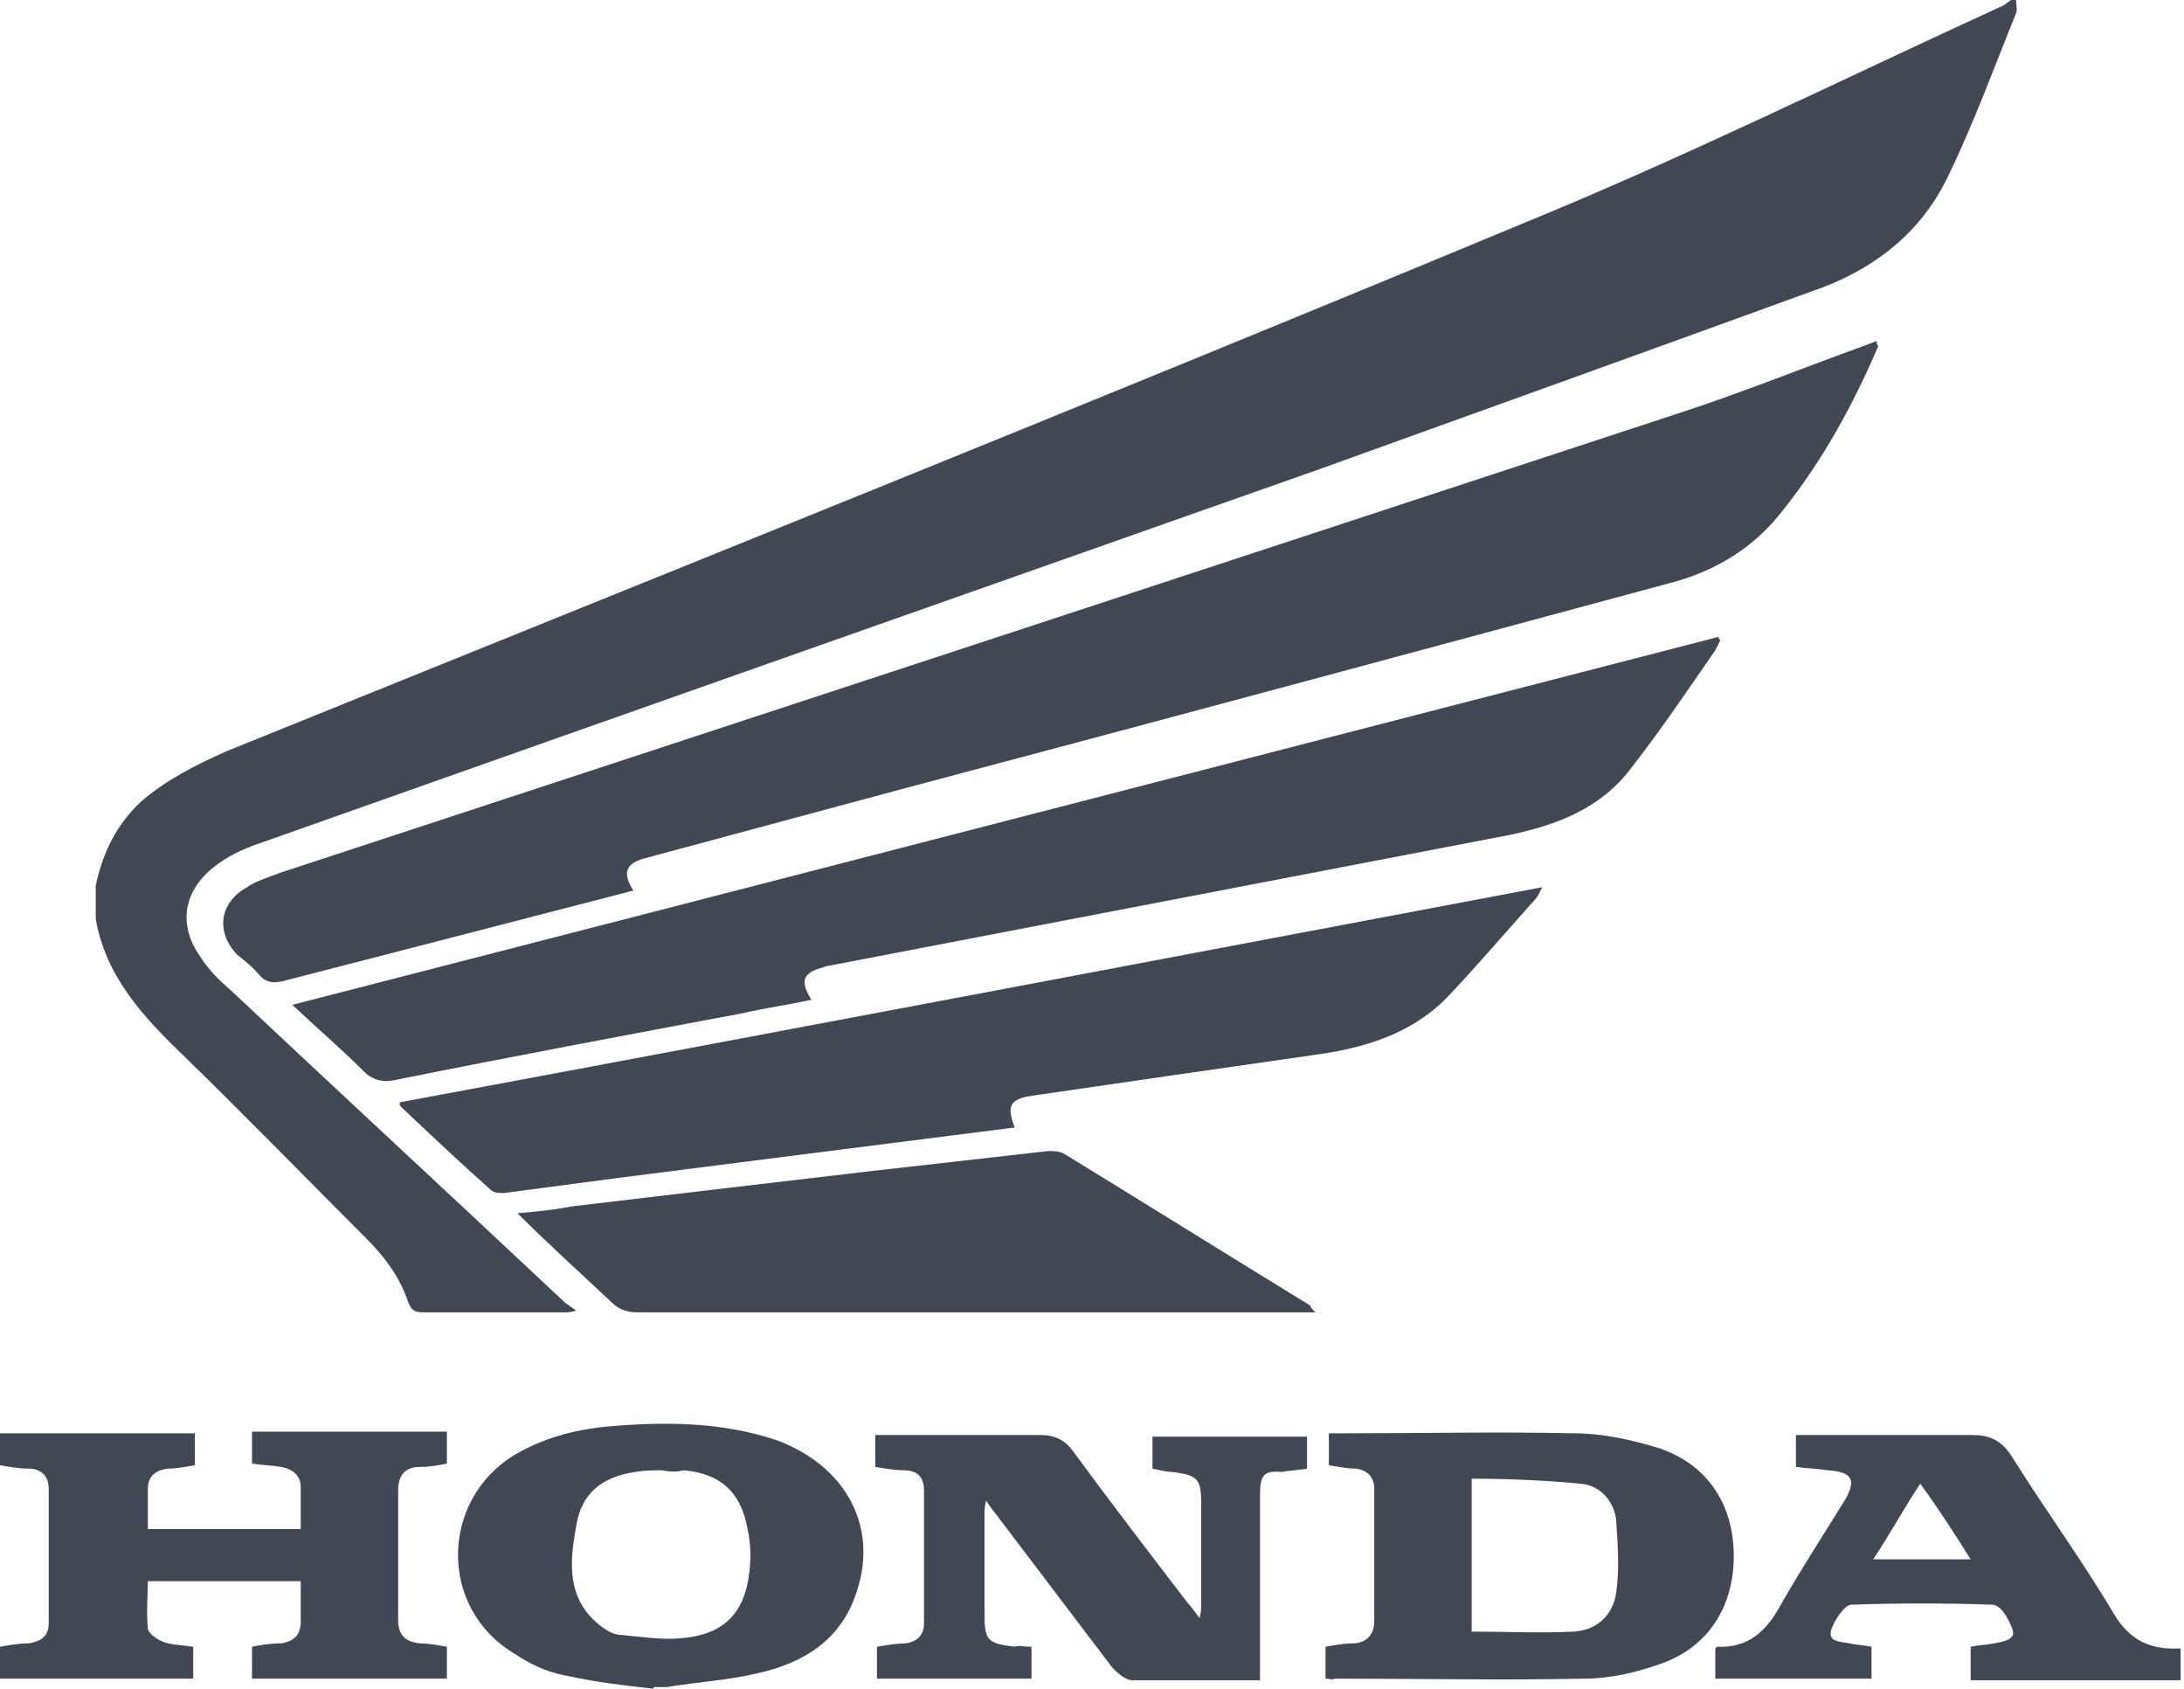 <?xml version="1.0" encoding="utf-8"?>
<!-- Generator: Adobe Illustrator 23.0.5, SVG Export Plug-In . SVG Version: 6.00 Build 0)  -->
<svg version="1.1" id="Calque_1" xmlns="http://www.w3.org/2000/svg" xmlns:xlink="http://www.w3.org/1999/xlink" x="0px" y="0px"
	 viewBox="0 0 130 100.5" style="enable-background:new 0 0 130 100.5;" xml:space="preserve">
<style type="text/css">
	.st0{fill-rule:evenodd;clip-rule:evenodd;fill:#414854;}
</style>
<path class="st0" d="M38.9,100.5c-1.8-0.2-3.5-0.4-5.3-0.8c-1.1-0.2-2.1-0.7-3-1.3c-4.5-2.7-4.4-9.1,0-11.8c1.7-1,3.5-1.5,5.5-1.7
	c3.4-0.3,6.8-0.3,10.1,0.8c4.1,1.5,6.1,5.1,4.8,9c-0.9,2.9-3.2,4.3-6,4.9c-1.7,0.4-3.5,0.5-5.3,0.8H38.9z M39.4,87.5
	c-0.5,0-1,0-1.6,0.1c-2,0.3-3.2,1.3-3.5,3.2c-0.4,2.2-0.6,4.4,1.5,6c0.4,0.3,0.8,0.5,1.2,0.5c1.1,0.1,2.3,0.3,3.5,0.2
	c2.5-0.2,3.8-1.4,4.1-3.9c0.1-0.8,0.1-1.7-0.1-2.6c-0.4-2.2-1.6-3.3-3.8-3.5C40.3,87.6,39.9,87.6,39.4,87.5"/>
<path class="st0" d="M130,100h-12.7V98c0.5-0.1,0.9-0.1,1.4-0.2c0.5-0.1,1.3-0.2,1.1-0.8c-0.2-0.6-0.7-1.5-1.2-1.5
	c-2.8-0.1-5.6-0.1-8.4,0c-0.4,0-1,0.9-1.2,1.5c-0.2,0.7,0.5,0.7,1.1,0.8c0.4,0.1,0.8,0.1,1.3,0.2v1.9h-9.3v-1.8
	c0.1-0.1,0.1-0.1,0.1-0.1c1.9,0.1,3-1,3.8-2.5c1.2-2.1,2.5-4.1,3.8-6.2c0.7-1.2,0.5-1.7-1-1.8c-0.6-0.1-1.2-0.1-1.9-0.2v-1.9h2.4
	c2.7,0,5.4,0,8.1,0c1,0,1.7,0.3,2.3,1.2c2,3.2,4.2,6.2,6.1,9.4c1,1.7,2.3,2.2,4,2.1V100z M111.5,92.8h5.8c-1-1.6-1.9-3-3-4.5
	C113.3,89.8,112.5,91.3,111.5,92.8"/>
<path class="st0" d="M5.7,52.7c0.4-1.9,1.2-3.6,2.7-5c1.5-1.3,3.3-2.2,5.1-3C39.2,34.3,64.9,24,90.4,13.4c9.8-4,19.3-8.7,28.9-13.1
	c0.1-0.1,0.3-0.2,0.4-0.3h0.3c0,0.3,0.1,0.6,0,0.8c-1.3,3.2-2.5,6.5-4,9.6c-1.5,3.2-4.1,5.4-7.5,6.7c-9.9,3.6-19.9,7.2-29.9,10.8
	c-21,7.4-42,14.8-62.9,22.2c-0.9,0.3-1.9,0.7-2.7,1.3c-2,1.4-2.5,3.5-1.1,5.5c0.5,0.8,1.1,1.4,1.8,2c6.6,6.2,13.2,12.3,19.8,18.5
	c0.2,0.2,0.4,0.3,0.8,0.6c-0.4,0.1-0.5,0.1-0.6,0.1c-2.8,0-5.6,0-8.5,0c-0.5,0-0.7-0.1-0.9-0.6c-0.5-1.5-1.4-2.7-2.5-3.8
	c-3.6-3.6-7.2-7.3-10.9-10.9c-2.4-2.3-4.6-4.7-5.2-8.1V52.7z"/>
<path class="st0" d="M37.7,53c-3.9,1-7.7,2-11.6,3c-3.1,0.8-6.2,1.6-9.3,2.4c-0.5,0.1-0.9,0.1-1.3-0.3c-0.4-0.5-0.9-0.9-1.4-1.3
	c-1.3-1.4-1-3.1,0.6-4c0.6-0.4,1.3-0.6,2.1-0.9c27.7-9.1,55.4-18.2,83.1-27.3c3.7-1.2,7.4-2.7,11-4c0.3-0.1,0.5-0.2,0.8-0.3
	c0,0.2,0.1,0.3,0.1,0.3c-1.5,3.5-3.3,6.8-5.7,9.8c-1.7,2.2-4,3.6-6.7,4.3c-15.2,4.1-30.4,8.2-45.5,12.2c-5.2,1.4-10.4,2.8-15.6,4.2
	C37.3,51.4,37,51.9,37.7,53"/>
<path class="st0" d="M102.4,38.1c-0.1,0.2-0.2,0.4-0.3,0.6c-1.6,2.3-3.2,4.7-5,7c-1.8,2.4-4.4,3.4-7.3,4
	c-13.5,2.6-27.1,5.2-40.6,7.8c-0.1,0-0.2,0.1-0.3,0.1c-1.1,0.3-1.3,0.8-0.6,1.9c-1.4,0.3-2.8,0.5-4.1,0.8c-6.9,1.3-13.9,2.6-20.8,4
	c-0.6,0.1-1.1,0-1.6-0.4c-1.4-1.4-2.8-2.6-4.4-4.1c28.4-7.3,56.6-14.6,84.9-21.9C102.3,38,102.3,38,102.4,38.1"/>
<path class="st0" d="M60.4,67.1c-2.4,0.3-4.7,0.6-7.1,0.9c-5.5,0.7-11,1.4-16.5,2.1c-2.3,0.3-4.5,0.6-6.8,0.9c-0.3,0-0.6,0-0.8-0.2
	c-1.8-1.6-3.5-3.2-5.3-4.9c-0.1-0.1-0.1-0.1-0.1-0.3c22.6-4.2,45.2-8.5,68-12.8c-0.2,0.4-0.3,0.6-0.4,0.7c-1.8,2-3.5,4-5.3,5.9
	c-2.2,2.2-5,3-8,3.4c-5.6,0.8-11.1,1.6-16.6,2.4C60.1,65.4,59.9,65.8,60.4,67.1"/>
<path class="st0" d="M78.3,78.1h-1.1c-13.1,0-26.2,0-39.3,0c-0.6,0-1.1-0.2-1.5-0.6c-1.8-1.7-3.7-3.4-5.6-5.3C32,72.1,33,72,34,71.8
	c5.9-0.7,11.8-1.4,17.8-2.1c3.5-0.4,7.1-0.8,10.6-1.2c0.3,0,0.7,0,1,0.2c4.9,3,9.7,6,14.6,9C78,77.8,78.1,77.9,78.3,78.1"/>
<path class="st0" d="M0,87.2v-1.9h11.6v1.9c-0.6,0.1-1.1,0.2-1.6,0.2c-0.8,0.1-1.2,0.5-1.2,1.2c0,0.8,0,1.6,0,2.4h9.1
	c0-0.9,0-1.7,0-2.5c0-0.7-0.5-1.1-1.2-1.2c-0.5-0.1-1.1-0.1-1.7-0.2v-1.9h11.6v1.9c-0.5,0.1-1,0.2-1.6,0.2c-0.9,0-1.3,0.5-1.3,1.4
	c0,2.6,0,5.1,0,7.7c0,0.9,0.4,1.3,1.3,1.4c0.5,0,1,0.1,1.6,0.2v1.9H15V98c0.5-0.1,1.1-0.2,1.7-0.2c0.8-0.1,1.2-0.5,1.2-1.3
	c0-0.8,0-1.5,0-2.4H8.8c0,0.9-0.1,1.9,0,2.8c0,0.3,0.6,0.7,0.9,0.8c0.5,0.2,1.1,0.2,1.8,0.3v1.9H0V98c0.6-0.1,1.1-0.2,1.7-0.2
	c0.7-0.1,1.2-0.4,1.2-1.2c0-2.7,0-5.3,0-8c0-0.8-0.5-1.2-1.2-1.2C1.1,87.4,0.6,87.3,0,87.2"/>
<path class="st0" d="M61.4,98v1.9h-9.2V98c0.6-0.1,1.2-0.2,1.7-0.2c0.7-0.1,1.1-0.5,1.1-1.2c0-2.6,0-5.3,0-7.9
	c0-0.8-0.4-1.2-1.2-1.2c-0.5,0-1.1-0.1-1.7-0.2v-1.9h1.1c2.9,0,5.8,0,8.7,0c0.9,0,1.5,0.3,2,1c2.2,3,4.5,6,6.8,9
	c0.2,0.2,0.4,0.5,0.7,0.9c0.1-0.4,0.1-0.6,0.1-0.8c0-2,0-4,0-6c0-1.5-0.2-1.7-1.7-1.9c-0.4,0-0.7-0.1-1.2-0.2v-1.9h9.2v1.9
	c-0.5,0.1-1,0.1-1.5,0.2C75.2,87.5,75,87.8,75,89c0,3.3,0,6.5,0,9.8v1.2c-2.6,0-5.1,0-7.6,0c-0.4,0-1-0.5-1.3-0.9
	c-2.2-2.9-4.4-5.8-6.6-8.7c-0.2-0.3-0.5-0.6-0.8-1.1c-0.1,0.4-0.1,0.6-0.1,0.8c0,1.9,0,3.9,0,5.8c0,1.7,0.1,1.9,1.8,2.1
	C60.6,97.9,60.9,98,61.4,98"/>
<path class="st0" d="M78.9,99.9V98c0.6-0.1,1.1-0.2,1.6-0.2c0.8,0,1.3-0.5,1.3-1.3c0-2.6,0-5.3,0-7.9c0-0.7-0.4-1.1-1.1-1.2
	c-0.5,0-1-0.1-1.6-0.2v-1.9c0.3,0,0.6,0,0.9,0c4.6,0,9.2-0.1,13.7,0c1.7,0,3.5,0.4,5.1,0.9c2.9,1,4.4,3.4,4.4,6.4
	c0,3-1.5,5.4-4.3,6.4c-1.4,0.5-3,0.9-4.6,0.9c-5,0.1-9.9,0-14.9,0C79.3,100,79.2,99.9,78.9,99.9 M87.6,97.1c2.1,0,4.1,0.1,6.1,0
	c1.4-0.1,2.3-1,2.5-2.3c0.2-1.4,0.1-2.9,0-4.3c-0.1-1.1-0.9-2.1-2.1-2.2C92,88.1,89.8,88,87.6,88V97.1z"/>
</svg>
